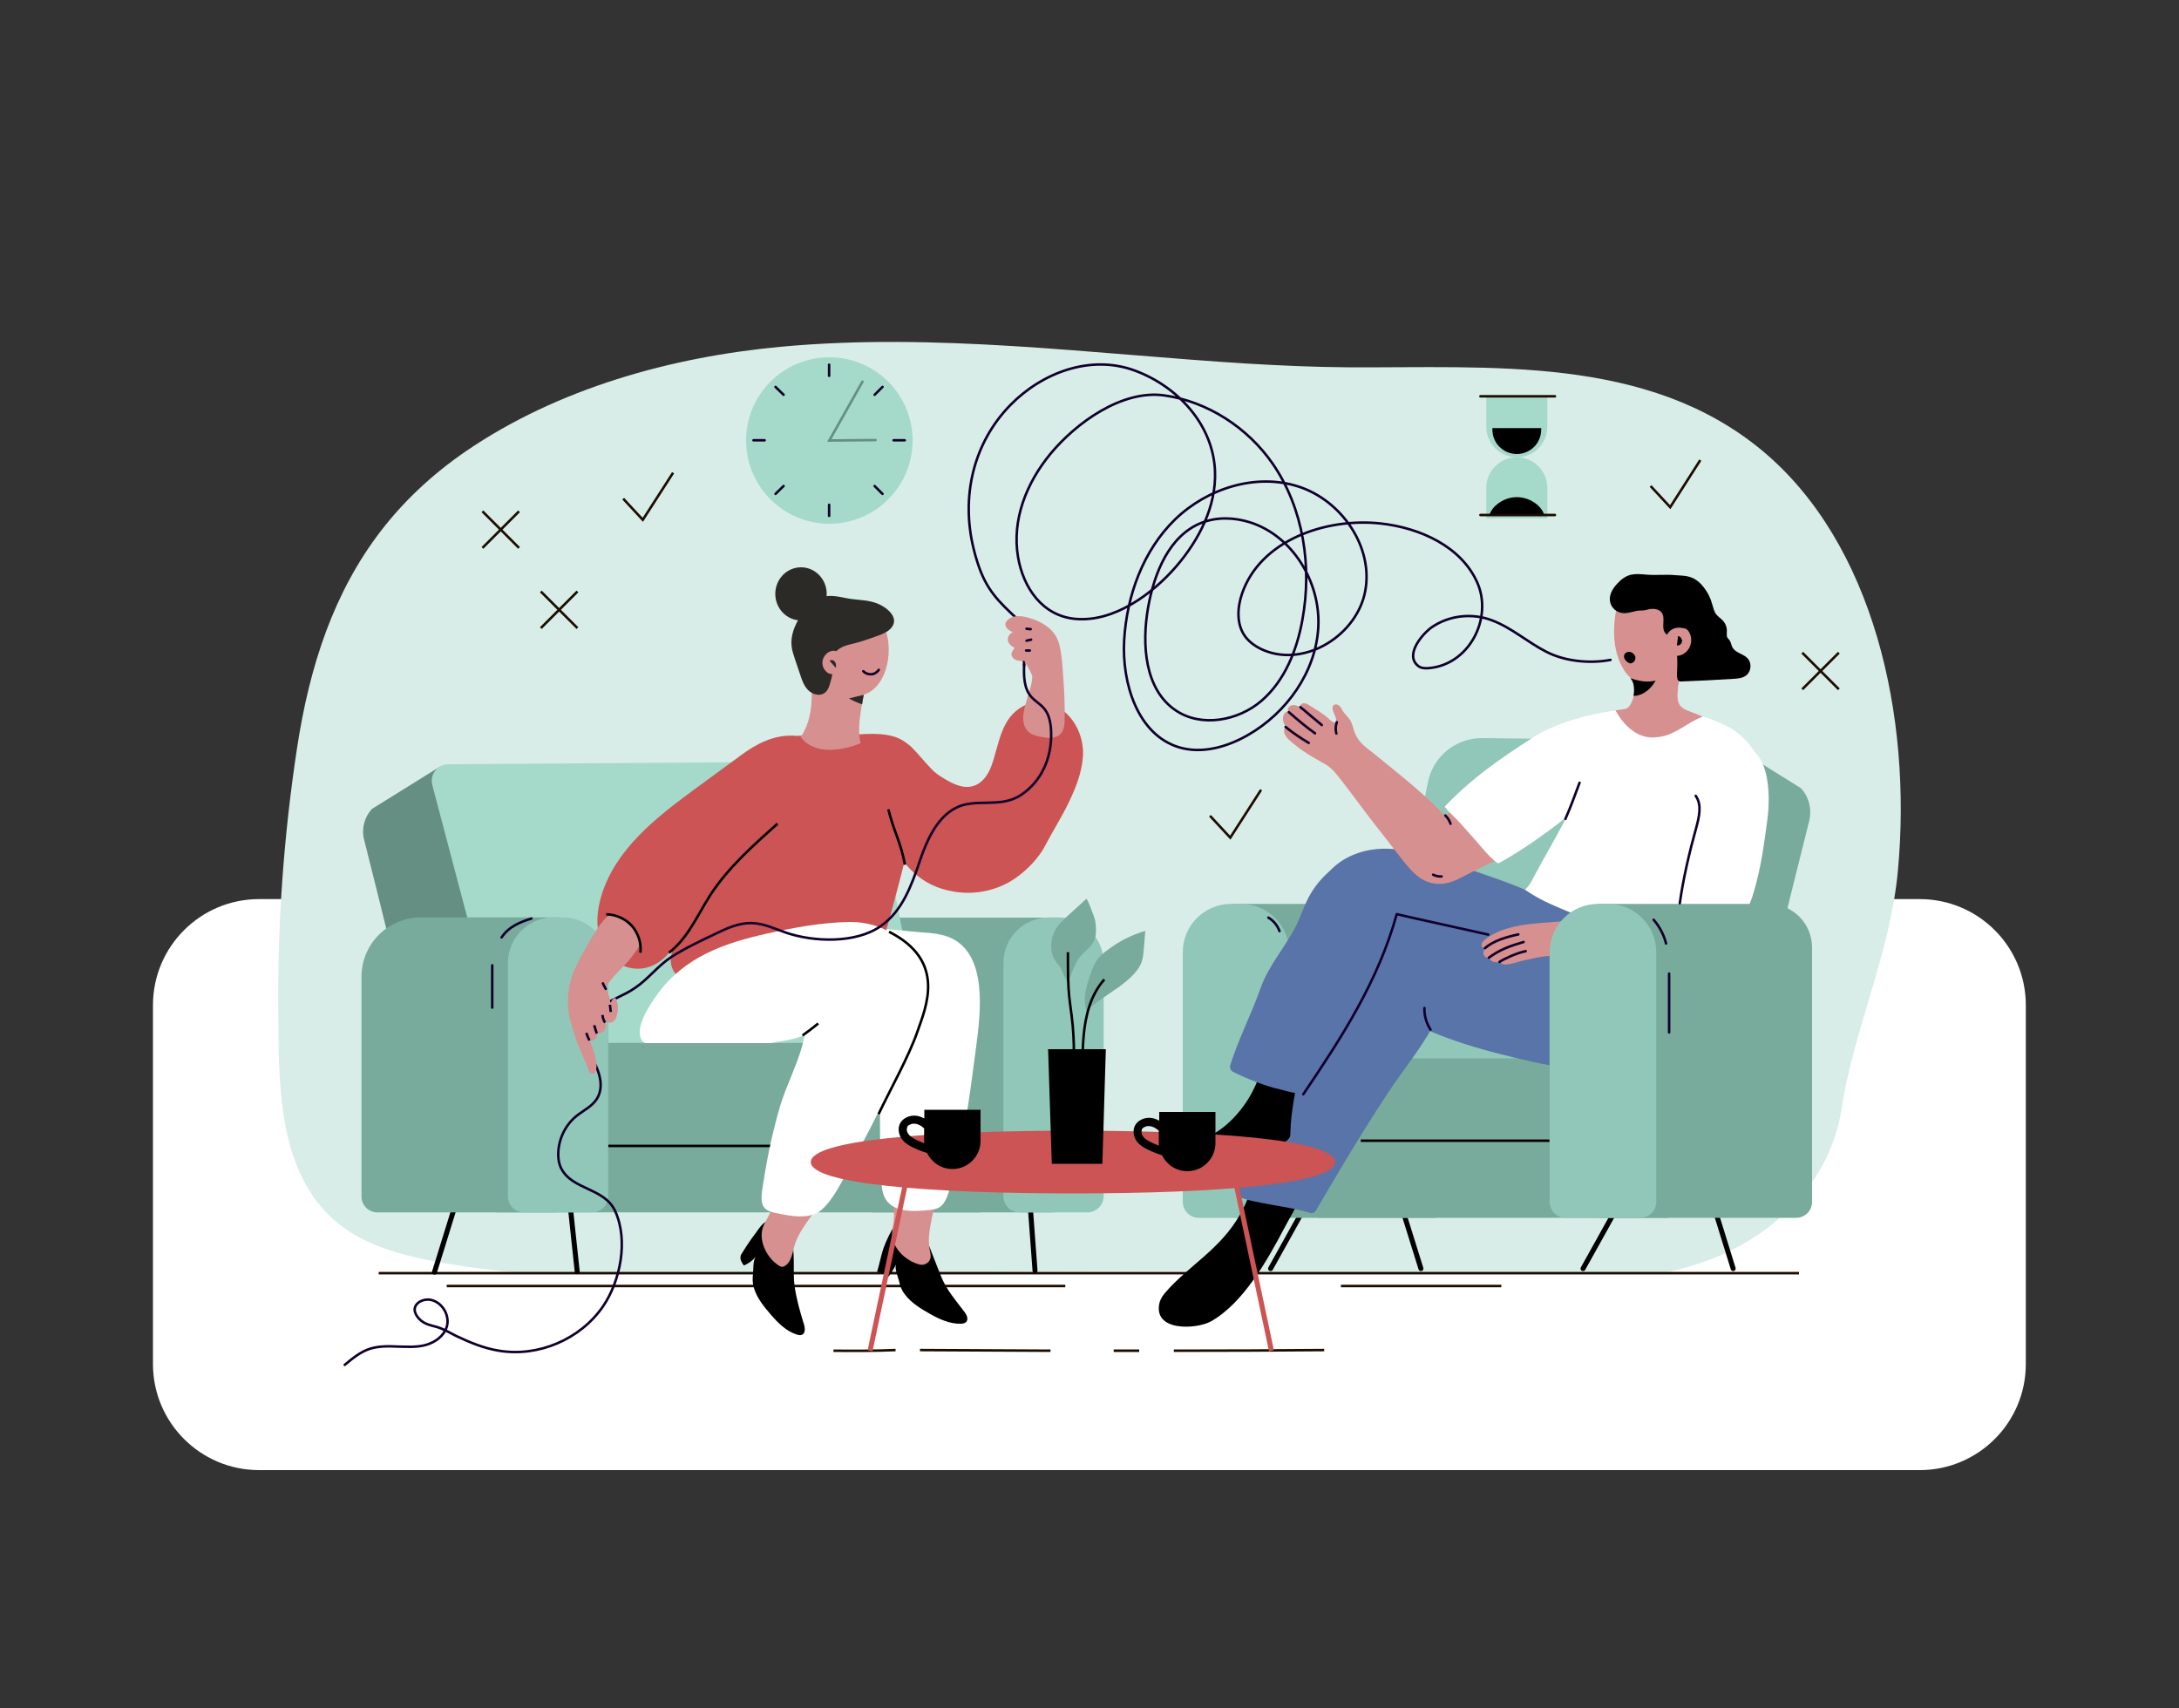 <?xml version="1.0" encoding="utf-8"?>
<!-- Generator: Adobe Illustrator 27.1.0, SVG Export Plug-In . SVG Version: 6.00 Build 0)  -->
<svg version="1.1" id="Capa_1" xmlns="http://www.w3.org/2000/svg" xmlns:xlink="http://www.w3.org/1999/xlink" x="0px" y="0px"
	 viewBox="0 0 1000 784" style="enable-background:new 0 0 1000 784;" xml:space="preserve">
<rect x="0" y="0" width="1000" height="784" fill="#333333" stroke="none"/>
<style type="text/css">
	.st0{fill:#FFFFFF;}
	.st1{fill:none;stroke:#1C0C00;stroke-width:1.146;stroke-miterlimit:10;}
	.st2{fill:#D8EDE7;}
	.st3{fill:none;stroke:#1C0C00;stroke-width:1.146;stroke-linecap:round;stroke-miterlimit:10;}
	.st4{fill:none;stroke:#000000;stroke-width:2.292;stroke-linecap:round;stroke-miterlimit:10;}
	.st5{fill:#78AB9C;}
	.st6{fill:#648F82;}
	.st7{fill:#A5D9CA;}
	.st8{fill:none;stroke:#000000;stroke-width:1.146;stroke-miterlimit:10;}
	.st9{fill:#91C7B8;}
	.st10{fill:#D79090;}
	.st11{fill:#CC5454;}
	.st12{fill:#2C2A27;}
	.st13{clip-path:url(#SVGID_00000129188509213495137030000011274082178282283190_);fill:#2C2A27;}
	.st14{fill:#5874A8;}
	.st15{clip-path:url(#SVGID_00000178203551063765220480000006776071794863107484_);}
	.st16{fill:none;stroke:#12002C;stroke-width:1.146;stroke-linecap:round;stroke-linejoin:round;stroke-miterlimit:10;}
	.st17{fill:none;stroke:#12002C;stroke-width:1.146;stroke-linecap:round;stroke-miterlimit:10;}
	.st18{fill:none;stroke:#CC5454;stroke-width:2.292;stroke-miterlimit:10;}
	.st19{fill:none;stroke:#12002C;stroke-width:1.146;stroke-miterlimit:10;}
	.st20{fill:none;stroke:#648F82;stroke-width:1.146;stroke-linecap:round;stroke-miterlimit:10;}
</style>
<g id="BACKGROUND">
	<path class="st0" d="M118.9,412.7h762.1c26.9,0,48.7,21.8,48.7,48.7v164.7c0,26.9-21.8,48.7-48.7,48.7H118.9
		c-26.9,0-48.7-21.8-48.7-48.7V461.4C70.2,434.5,92,412.7,118.9,412.7z"/>
</g>
<g id="OBJECTS">
	<g>
		<line class="st1" x1="205" y1="590.3" x2="488.9" y2="590.3"/>
		<line class="st1" x1="615.4" y1="590.3" x2="689" y2="590.3"/>
		<path class="st1" d="M538.7,620c23,0,46-0.1,69-0.3"/>
		<path class="st1" d="M511.1,620c1.6,0,10.1,0,11.7,0"/>
		<path class="st1" d="M422.2,619.7c20,0.1,39.9,0.2,59.9,0.3"/>
		<path class="st1" d="M382.5,620c9.5,0.1,19,0.1,28.5-0.3"/>
		<path class="st2" d="M152.2,559c13,12.1,31,17,48.4,20.2c14,2.6,28,4.3,42.2,5.4h170.6c67.5-1.2,135-1.8,202.4,0H762
			c6-1.2,12-2.7,17.9-4.7c32.4-10.7,59.9-36.2,65.2-70.7c5.6-36.7,22.3-71.2,25.9-109.5c6.6-71.3-11.3-150.4-62.2-192.8
			c-52.9-44-124.7-37.9-190.3-38.3c-15.3-0.1-30.7-0.8-46-1.7c-71.3-4.4-143-14.4-214.5-7.7c-50.1,4.7-102.1,19.1-144.3,48
			c-15.7,10.8-28.5,23-38.9,36.5c-21.5,28-32.7,61.6-38.5,99.8c-6.1,40.1-9,80.6-8.6,121.1C128,496.2,127.1,535.6,152.2,559z"/>
		<line class="st1" x1="173.8" y1="584.4" x2="825.6" y2="584.4"/>
		<g>
			<line class="st1" x1="248.2" y1="271.5" x2="265" y2="288.3"/>
			<line class="st1" x1="265" y1="271.5" x2="248.2" y2="288.3"/>
		</g>
		<g>
			<line class="st1" x1="827.1" y1="299.6" x2="843.9" y2="316.4"/>
			<line class="st1" x1="843.9" y1="299.6" x2="827.1" y2="316.4"/>
		</g>
		<g>
			<line class="st1" x1="221.4" y1="234.7" x2="238.2" y2="251.5"/>
			<line class="st1" x1="238.2" y1="234.7" x2="221.4" y2="251.5"/>
		</g>
		<polyline class="st1" points="286,228.9 295,238.6 308.9,217 		"/>
		<polyline class="st3" points="555.6,374.8 564.6,384.5 578.5,362.9 		"/>
		<polyline class="st1" points="757.5,223.1 766.5,232.8 780.3,211.2 		"/>
		<g>
			<g>
				<g>
					<polyline class="st4" points="199.4,583.9 212.5,541.6 260.4,541.5 264.9,583.7 					"/>
					<polyline class="st4" points="407.8,583.1 423.2,536.2 471.7,538.8 475,583.3 					"/>
					<path class="st5" d="M482.1,556.5h-81.5c-4.1,0-7.3-3.3-7.3-7.3V428.5c0-4.1,3.3-7.3,7.3-7.3h81.5c13.4,0,24.3,10.9,24.3,24.3
						v86.7C506.4,545.6,495.5,556.5,482.1,556.5z"/>
					<path class="st6" d="M191.8,487.6c-0.1-3.9-18.5-77.5-24.7-102.2c-1.3-5,0.1-10.3,3.6-14.1l30.9-19.2c3.4-2.1,3.3,2.9,4.2,6.8
						L233.1,472L191.8,487.6z"/>
					<path class="st7" d="M426.3,488.8h-194l-33.9-128.4c-1.3-4.9,2.4-9.6,7.4-9.6l173.5-1.2c11.3,0,21,8,23.2,19.1L426.3,488.8z"/>
					<rect x="227.9" y="478.7" class="st5" width="223.7" height="52.4"/>
					<rect x="227.9" y="526" class="st5" width="221.9" height="30.5"/>
				</g>
				<line class="st8" x1="461" y1="526" x2="278.8" y2="526"/>
				<path class="st9" d="M499.1,556.5h-31.3c-4,0-7.3-3.3-7.3-7.3V442c0-11.5,9.3-20.9,20.9-20.9h4.2c11.5,0,20.9,9.3,20.9,20.9
					v107.2C506.4,553.2,503.1,556.5,499.1,556.5z"/>
				<g>
					<path d="M405.4,573.1c0,0.1-0.1,0.2-0.1,0.3c-1.1,3.4-1.7,7-2.8,10.4c1.8,0.2,3.5,1.1,4.7,2.5c0.5,0.5,3.8-5.3,4-5.9
						c-0.7,2.1,0.9,5.6,1.4,7.7c0.5,2.3,1.2,4.2,2.7,6.1c2.9,3.9,7.3,6.5,11.5,8.9c4.4,2.5,9.3,4.7,14.3,4.5c0.8,0,1.6-0.2,2.2-0.7
						c1.4-1.3,0.3-3.5-0.9-5c-3.7-4.9-7.8-9.6-10.2-15.3c-5.3-12.8-6.7-18.7-10.4-22.9c-3.6-4-5.1,0.2-9.9-2.3
						c-0.2-0.1-0.4-0.2-0.6-0.1c-0.2,0.1-0.3,0.2-0.4,0.4C408.8,565.4,406.8,569.1,405.4,573.1z"/>
					<path class="st10" d="M427.3,561c-0.8,4-1.4,8.1-0.7,12.1c0.2,1.5,0.7,2.9,0.4,4.4c-0.4,2.1-2.7,3.4-4.7,3
						c-5.7-1.3-11.6-6.3-12.7-12.3c-0.6-3.1,0.7-6.8,0.7-10.1c0-4.4-0.4-8.8-0.3-13.2c0.1-3.2,0.4-6.5,2.1-9.2
						c2.8-4.5,10.5-4.9,14.8-2.5c3.5,2,3.8,7.1,3.7,10.6c-0.2,5.3-1.9,10.2-3,15.4C427.5,559.9,427.4,560.5,427.3,561z"/>
					<path class="st0" d="M404.6,543.4c-0.1-0.8-0.1-1.6-0.1-2.4c-1.3-26.9-0.7-54,1.7-80.8c0.7-8-16.4-31.2-6.9-34
						c1.9-0.6,21.7,1.7,23.8,1.8c4.1,0.2,8.2,0.6,12,2c18.8,7.2,14.8,35.7,12.8,51.1c-2.9,21.9-5.7,45.3-12.6,66.4
						c-0.9,2.6-2,5.4-4.4,6.8c-1.3,0.7-2.8,0.9-4.2,1.1c-6.9,0.7-17.5,1.6-20.9-6.2C405,547.4,404.7,545.4,404.6,543.4z"/>
					<path class="st11" d="M349.8,341c-10.9,5.1-13.7,14.6-16.9,25.6c-2.8,9.8-3.6,20.1-6.4,29.9c-3.4,11.9-9.7,22.7-15.3,33.7
						c-2.3,4.4-4.5,9.5-2.7,14.2c1.3,3.3,4.5,5.7,7.9,6.8c3.4,1.1,7.1,1.2,10.6,1.2c18.6,0.3,37.2,0.7,55.8,1
						c6.1,0.1,13.1-0.2,16.9-5c1.6-2.1,2.4-4.7,3.1-7.2c4.6-16.4,9.1-32.7,13.2-49.2c1.1-4.5,2.2-9,3-13.6c0.6-3.3-0.3-5.9-0.1-9
						c0.2-2.3,3.9-3.9,5.6-4.9c2.4-1.4,6-2.9,7.4-5.4c0.2-0.4,0.4-0.8,0.4-1.2c0.1-0.9-1.3-1.6-1.9-2.1
						c-8.1-7.2-11.9-15.6-20.8-17.9c-7.8-2-16.1-0.6-24-0.2c-11.4,0.5-24.2-1.5-34.9,3C350.5,340.7,350.1,340.8,349.8,341z"/>
					<path class="st10" d="M372.3,323.7c0.2-2.3,0.3-4.7,0.2-7c-0.2-7.5-1.4-15-0.9-22.5c0.6-9,6.2-15.1,15.3-16.1
						c7.2-0.8,15,2.3,18.5,8.9c5.1,9.6,2.4,28.2-9,31.9c-1.2,6.4-3.2,15.8-1.4,22.2c-4.3,1.9-9.7,3.1-14.4,3.1
						c-5,0-10.2-1.8-13.1-5.9C370.4,334,371.8,329,372.3,323.7z"/>
					<path class="st11" d="M423,349.3c3.6,3.7,7.8,6.8,12.4,9.3c3.3,1.8,7.2,3.3,10.9,2.3c4.3-1.1,7.2-5.2,8.7-9.4
						c3.6-9.8,4.1-21.8,14.6-27.4c4-2.2,9-2.3,13.3-0.7c9.4,3.5,14.7,14.1,14.1,23.7c-0.5,7.6-3.4,14.8-6.7,21.6
						c-3.2,6.6-7.1,12.7-10.5,19.2c-3,5.9-8.4,11.4-13.8,15.2c-8.1,5.6-18.3,7.8-28,6.2c-15.9-2.5-23.7-12.5-30.9-25.6
						c-1.3-2.4-2.7-4.8-3.1-7.5c-1.2-6.6,3.1-12.4,4.9-18.4c0.8-2.5,1.5-5.1,2-7.7c0.4-2.3,0.6-5,1.9-6.9c2.1-2.9,4.8-1.6,6.4,1
						C420.3,346,421.5,347.7,423,349.3z"/>
					<path d="M344.8,568.7c-1.5,2.1-2.9,4.3-4.2,6.4c-0.3,0.5-0.6,0.9-0.7,1.4c-0.4,1.6,0.5,3.1,1.5,4.4c2.1-0.9,4-2.3,5.5-4.1
						c-1.4,1.7-1.1,5.6-1.3,7.7c-0.3,2.4-0.3,4.4,0.4,6.7c1.4,4.7,4.6,8.6,7.8,12.3c3.3,3.8,7.1,7.6,11.9,9.1
						c0.8,0.2,1.6,0.4,2.3,0.1c1.7-0.7,1.5-3.2,0.9-5c-1.8-5.8-3.5-11.8-4.3-17.8c-0.8-5.5,0.5-16.1-1.6-21.3
						c-1.6-3.9-4-2.9-6.6-6.2c-0.9-1.2-2.2-2.4-3.7-2.1c-2.6,0.6-4.5,3.8-5.9,5.7C346.1,566.9,345.5,567.8,344.8,568.7z"/>
					<path class="st10" d="M368.3,564c-1.6,2.5-3,5.2-3.8,8.1c-0.9,3.2-1.3,6.9-4,8.8c-0.4,0.3-1,0.6-1.5,0.6
						c-0.6,0-1.1-0.3-1.6-0.6c-4.9-3.1-8.7-9.9-7.7-15.9c0.5-3.1,3-6.2,4.1-9.2c1.5-4.2,2.6-8.4,4.2-12.5c1.1-3,2.6-5.9,5.1-7.9
						c4.2-3.3,11.5-1,14.8,2.8c3.2,3.8,0.1,11.5-2.1,15.2C373.4,556.8,370.6,560.3,368.3,564z"/>
					<path class="st0" d="M422.9,450.1c-1.6-17.2-17-27.1-33-26.9c-12.6,0.2-25.1,2.5-37.4,5.2c-20.2,4.5-38.4,10.8-50.9,28.1
						c-3.1,4.3-11.1,15.9-6.8,21.3c0.3,0.4,0.7,0.7,1.2,1h57.6c6.1-1.1,12.2-1.8,15.7-3.9c-1.8,11.1-8.5,22.8-11.6,33.9
						c-3.6,12.5-6.2,25.3-8,38.2c-0.3,2.6-0.5,5.5,1.2,7.5c1.3,1.4,3.3,1.9,5.2,2.3c6.6,1.4,15.8,3.3,21.2-1.7
						c6.5-5.9,11.1-17.2,15.4-24.8c9.5-16.9,17.7-34.4,24.5-52.6C420.7,468.9,423.8,459.5,422.9,450.1z"/>
					<path class="st11" d="M340,346.7c-7.1,5.2-14.3,10.5-21.4,15.7c-17.3,12.7-36.1,27.3-42.6,48.7c-1.7,5.7-2.5,11.9-1.2,17.7
						c1.3,5.8,4.9,11.3,10.2,14c4.5,2.3,9.9,2.5,14.5,0.4c7-3.1,11-10.3,15.5-16.5c7.6-10.5,18.2-16.4,27-25.4
						c5.1-5.2,10.1-10.5,14.2-16.6c1.9-2.8,3.6-5.5,5.8-8.2c2.4-3,4.7-6,6.7-9.2c1.1-1.7,2.1-3.4,2.6-5.3c0.5-2.1,0.2-4.3-0.1-6.4
						c-0.8-5.7-1.9-11.6-5-16.5c-0.3-0.5-0.6-0.9-1.1-1.2c-0.4-0.2-0.8-0.2-1.2-0.2C355,337.3,347,341.5,340,346.7z"/>
					<path class="st8" d="M407.7,371.5c2.6,10.6,5.6,14.7,7.6,25.4"/>
					<path class="st12" d="M395,294.5c-1.7,0.5-3.5,1-5.3,1.4c-4.3,1-7.9,3.5-8.1,8.3c-0.1,2.7,0.8,4.5,0,7.1
						c-0.7,2.3-1.1,5.3-3.2,6.8c-2.2,1.6-5.5,0.7-7.5-1.3c-1.9-1.9-2.9-4.6-3.7-7.2c-0.8-2.4-1.6-4.7-2.4-7.1
						c-0.6-1.9-1.3-3.8-1.5-5.8c-0.6-4.9,1.4-9.7,4-13.8c2.2-3.6,5.1-7,9.1-8.5c4.9-1.9,9.2-0.2,14,0.5c4.2,0.6,8.1,0.5,12.2,2.1
						c3.9,1.5,10.3,6.2,6.6,11c-1.3,1.7-3.3,2.6-5.2,3.4C401,292.5,398,293.6,395,294.5z"/>
					<g>
						<g>
							<defs>
								<path id="SVGID_1_" d="M375,324c0.3-8.1-4.4-15.3-4.8-23.4c-0.2-5,0.5-10.3,3.2-14.5c7-11.1,25.8-10.7,32,0.9
									c5.1,9.6,2.4,28.2-9,31.9c-1.8,9.2-2,16.9-1.1,24.4c0,0.4-0.1,0.8-0.3,1.1c-0.3,0.3-0.6,0.3-1,0.4
									c-5.7,0.7-11.6,1.4-17.4,0.5c-3.2-0.5-4.7-0.4-4.2-3.6C373.2,335.9,374.9,330,375,324z"/>
							</defs>
							<clipPath id="SVGID_00000053544025884906908900000002508387404410213307_">
								<use xlink:href="#SVGID_1_"  style="overflow:visible;"/>
							</clipPath>
							<path style="clip-path:url(#SVGID_00000053544025884906908900000002508387404410213307_);fill:#2C2A27;" d="M407.3,314.2
								c-2.6,2.6-6.4,3.6-10,4.5c-2.6,0.6-5.1,1.3-7.7,1.9c3,1.7,6.2,3,9.5,3.5c3.4,0.5,7,0,9.8-1.9"/>
						</g>
					</g>
					<path class="st10" d="M386.3,301.3c-0.3-0.5-0.8-0.9-1.2-1.3c-0.6-0.9-1.6-1.4-2.8-1.3c-1.3,0.1-2.6,0.8-3.4,1.8
						c-1.7,1.9-2,4.6-0.6,6.7c0.7,1.1,1.8,2.1,3.2,2.2c1.4,0.2,2.7-0.4,3.7-1.3C386.9,306.5,387.7,303.5,386.3,301.3z"/>
					<path class="st12" d="M380.7,303.3c0.5-0.4,1.3-0.4,1.8-0.1c0.6,0.3,0.9,0.9,1.1,1.5c0.1,0.6,0.1,1.3,0,1.9"/>
					<path class="st8" d="M408,427.7c26.5,13.4,16.9,34.6,13,45.9c-3.9,11.3-12.7,27-17.8,37.8"/>
					<path class="st8" d="M368.3,475.3c2.5-1.8,4.9-3.6,7.2-5.5"/>
				</g>
				<path class="st5" d="M254.7,556.5h-81.5c-4.1,0-7.3-3.3-7.3-7.3V448.3c0-15,12.2-27.2,27.2-27.2h61.7
					c13.4,0,24.3,10.9,24.3,24.3v86.7C279.1,545.6,268.2,556.5,254.7,556.5z"/>
				<path class="st9" d="M271.7,556.5h-31.3c-4,0-7.3-3.3-7.3-7.3V442c0-11.5,9.3-20.9,20.9-20.9h4.2c11.5,0,20.9,9.3,20.9,20.9
					v107.2C279.1,553.2,275.8,556.5,271.7,556.5z"/>
			</g>
			<g>
				<g>
					<polyline class="st4" points="795.4,582.3 781.5,537.4 751.5,537.4 726.5,582.3 					"/>
					<polyline class="st4" points="652.1,582.3 638.1,537.4 608.1,537.4 583.1,582.3 					"/>
					<path class="st5" d="M569,559h88.8c4.1,0,7.3-3.3,7.3-7.3V422.2c0-4.1-3.3-7.3-7.3-7.3H569c-13.4,0-24.3,10.9-24.3,24.3v95.4
						C544.6,548.1,555.5,559,569,559z"/>
					<path class="st5" d="M804,485.6c0.1-4.1,19.7-82.5,26.3-108.8c1.3-5.3-0.1-11-3.8-15l-32.9-20.5c-3.7-2.2-3.5,3-4.5,7.2
						l-29,120.5L804,485.6z"/>
					<path class="st9" d="M629.9,486.9h131l36.1-136.6c1.4-5.2-2.5-10.2-7.9-10.3L680,338.8c-12,0-22.4,8.5-24.7,20.3L629.9,486.9z"
						/>
					<rect x="586.8" y="485.8" class="st5" width="178.9" height="46.2"/>
					<rect x="604.9" y="526.6" class="st5" width="160.8" height="32.4"/>
					<line class="st8" x1="743.9" y1="523.6" x2="624.5" y2="523.6"/>
				</g>
				<g>
					<g>
						<path class="st14" d="M653.7,443.4c7.3,5.7,11.3,13.5,16.9,21.1c4.2,5.1,12.8,9.2,20.6,9.8c9.7,0.7,21.5-0.1,30.7-5.4
							c11.5-6.5,17.6-19.3,21.8-31.4c1-2.9,1.6-5.4,0.9-8.2c-1.2-4.8-4.7-8.8-8.7-11.6c-1.9-1.4-3.8-2.1-4.7-4.3
							c-0.8-2-0.4-4.3-1.2-6.4c-0.8-2.1-2.8-3.5-4.8-4.3c-3.7-1.4-8-0.9-11.5,0.9c-1.9,0.9-3.5,2.1-5.1,3.5
							c-0.8,0.7-2.5,3.2-3.4,3.4c-0.3,0.1-0.7-0.1-1-0.2c-10.9-5-22.3-8.7-33.6-12.5c-12.8-4.4-27.9-10-41.6-7.7
							c-10.6,1.8-21.1,8.3-23.7,19.3c-0.1,0.2-0.1,0.4-0.1,0.7c-0.7,3.3-0.5,6.6-0.2,10c0.2,1.8,0.5,3.7,1.9,4.9
							c1,0.9,2.4,1.2,3.7,1.4c1.8,0.3,3.6,0.4,5.4,0.2c3.7-0.4,7.4-1.8,11.1-1c4.5,1,8.1,4.9,11.9,7.4
							C643.9,436.3,648.9,439.7,653.7,443.4z"/>
					</g>
				</g>
				<path class="st9" d="M550.1,559h34.3c4,0,7.3-3.3,7.3-7.3V437.1c0-12.3-9.9-22.2-22.2-22.2H565c-12.3,0-22.2,9.9-22.2,22.2
					v114.6C542.8,555.7,546.1,559,550.1,559z"/>
				<g>
					<path class="st10" d="M669.6,403c-3.7,1.4-3.7,0.3-8-0.3c-6.8-0.9-13.2-4.9-17.1-10.5c-2.4-3.5-4.6-8-2.3-12
						c1.2-2.1,3.3-3.6,5.6-4.1c3.4-0.6,6.8,0.9,10,2.1c0.3,0.1,0.6,0.2,0.9,0.2c0.4,0,0.7-0.3,0.9-0.5c6.8-6,13.5-12.1,20.5-18
						c9.8-8.2,21-14.9,32.9-19.7c2.9-1.2,6.3-2.2,9.2-1.1c4.4,1.6,5.9,7.1,5.8,11.8c-0.1,14.1-6.8,18-17.9,25.7
						c-5.9,4.1-14.4,14.4-20.9,17.2C683.7,395.9,674.8,401,669.6,403z"/>
				</g>
				<g>
					<path class="st14" d="M767.9,458.8c-1.5,5.2-3,10.4-5.8,15c-5.7,9.3-16.2,14.7-26.8,16.2c-10.6,1.5-21.4-0.3-31.9-2.6
						c-23.6-5.3-47.8-11.8-68.3-25.3c-6.8-4.5-21.5-13.4-22.6-22.4c-1.4-11.4,12.6-18.5,21.8-18.9c20.4-0.9,45.1,5.6,64.6,11.2
						c6.4,1.8,13.2-1.6,15.7-8c1.3-3.3,2.6-6.5,4.1-9.7c1.2-2.5,2.5-5.2,5-6.4c2.7-1.4,5.9-0.7,8.8,0.1c7.9,2,15.8,4.2,23.1,7.9
						c6,3.1,15.2,9,17.1,16.1C774.8,439.8,770,451.4,767.9,458.8z"/>
				</g>
				<g>
					<path class="st0" d="M771.7,437c-2.4-1.6-4.8-3.2-7.3-4.7c3.3,2.9,5.9,6.6,8.2,10.3c0.6-1.2,1.2-2.4,1.8-3.6
						C773.5,438.3,772.6,437.6,771.7,437z"/>
					<path class="st0" d="M789.7,368.9c-2.2-8.3-5.7-16.5-9.9-24.6c-3.2-6.2-7.7-14-14.4-17c-7.3-3.3-14.1-1.8-21.8-1.1
						c-1.1,0.1-2.3,0.2-3.2,0.9c-1,0.7-1.5,1.8-2,2.9c-5.4,11.8-9.6,24.1-15,35.9c-5.5,12.1-12.5,23.6-18.8,35.3
						c-1.5,2.8-2.4,5-4.7,7.2c6.6,4.6,11.7,6.6,18.7,9.6c9,3.8,18.6,6.7,27.8,10c3.1,1.1,6.2,2.2,9.4,2.6
						c11.5,1.3,22.1-7.2,28.2-17.1C793.2,398.9,793.6,383.7,789.7,368.9z"/>
					<g>
						<path class="st0" d="M760.7,418.4c0,0-0.1-0.1-0.1-0.1c-5.6-5.4-7.4-15.1-6.2-22.5c1-5.7,2.4-10.4,5.1-15.7
							c6.2-12,13-24.1,23.7-32.2c3.4-2.6,7.3-4.8,11.5-5.4c17.9-2.7,17.9,22.5,16.4,33.6c-1.5,11.3-3,22.6-6.3,33.5
							c-0.9,3.1-2,6.3-4,8.9c-3.1,4.2-7.3,5.3-12.3,5.6c-4.1,0.2-8.3,0.2-12.4-0.2C770.5,423.4,764.7,422.2,760.7,418.4z"/>
					</g>
				</g>
				<g>
					<path d="M552.5,576.8c-6.1,5.4-12.5,10.4-17.7,16.5c-1.1,1.3-2.1,2.7-2.6,4.4c-3.5,13.6,16.8,12.6,23.6,8.8
						c14.7-8.3,25.8-28,33.4-42.4c4.4-8.4,12.5-20.6,11.9-30.3c-0.1-1.3-0.3-2.6-0.9-3.7c-1.3-2.3-4-3.5-6.7-3.7
						c-5.3-0.2-10.2,3.1-13.4,7.4c-3.2,4.3-4.9,9.4-6.7,14.4C569,560.2,562,568.5,552.5,576.8z"/>
				</g>
				<path class="st10" d="M735.4,443.9c3.2,0.6,6.4,1.1,9.6,1.7c6.6,1.1,13.7,2.5,20.3,0.7c6.7-1.9,11.3-7.8,10.6-14.9
					c-0.9-8.9-11-9.5-17.9-10.1c-9.1-0.7-18.3-0.4-27.4,0.3c-4.7,0.4-9.3,0.8-14,1.3c-6.3,0.6-12.7,0.8-19,1.9c-3,0.6-6,1.3-8.9,2.4
					c-2.6,1.1-5.5,2.5-7.6,4.4c-0.4,0.4-0.8,0.8-1,1.3c-0.2,0.5-0.3,1.1-0.1,1.6c0.3,0.7,0.9,0.7,1.5,0.8c-0.5,0.8-0.9,1.9-0.6,2.9
					c0.3,1,1.5,1.7,2.4,1.1c0.1,1,1,1.9,2.1,2.2c1,0.3,2.1,0.2,3.1,0c0.3,1,1.7,1.3,2.8,1.2c3-0.2,5.7-1.4,8.6-2
					c3.1-0.7,6.3-1.4,9.5-1.8c5.1-0.5,8.9,1,13.8,2.1c3.3,0.7,6.2,1.9,9.5,2.5C733.6,443.6,734.5,443.7,735.4,443.9z"/>
				<path class="st5" d="M735.5,559h88.8c4.1,0,7.3-3.3,7.3-7.3V434.9c0-11-8.9-20-20-20h-76.2c-13.4,0-24.3,10.9-24.3,24.3v95.4
					C711.2,548.1,722.1,559,735.5,559z"/>
				<path class="st9" d="M718.5,559h34.3c4,0,7.3-3.3,7.3-7.3V437.1c0-12.3-9.9-22.2-22.2-22.2h-4.5c-12.3,0-22.2,9.9-22.2,22.2
					v114.6C711.2,555.7,714.4,559,718.5,559z"/>
				<g>
					<path class="st14" d="M641.3,422.2c-7.3-1.3-14.9-0.1-20.6,4.6c-6.5,5.3-10.6,13.1-14.4,20.7c-15.5,31.4-31.7,67-38.3,101.7
						c7.2,3.2,24.3,4.6,33,7.5c1.2,0.4,2.4-0.1,3-1.2c4.9-8.3,24.7-42.6,38.6-62c8.9-12.4,21.6-28.8,22.2-44.9
						C665.5,435,653.9,424.5,641.3,422.2z"/>
				</g>
				<g>
					<path class="st0" d="M743.3,327.1c2-1.5,4.7-1.9,7.2-2.1c14.3-1.1,28.8,1.9,41.6,8.1c12.2,5.9,19.1,19.8,19.4,33
						c0.2,5.7-1.2,12.1-6.1,15c-2.7,1.6-6.1,1.7-9.2,1c-3.1-0.7-5.9-2.1-8.7-3.6c-14.4-7.5-28.4-15.6-42-24.4c-2.2-1.5-4.5-3-6-5.2
						c-2.5-3.8-1.3-10-0.3-14.2c0.6-2.6,1.5-5.4,3.6-7.2C743,327.3,743.1,327.2,743.3,327.1z"/>
				</g>
				<path class="st10" d="M770.4,313.8c0.3-3.9,0.5-8,1.6-11.7c0.9-3.3,2-6.3,2.5-9.8c0.8-5.6,0-14.9-5.4-18.1c-1.7-1-3.6-1.5-5.5-2
					c-2-0.5-4-1.1-6-1.6c-1.8-0.5-3.7-1-5.6-1c-1.9,0-3.9,0.7-5.1,2.2c-0.8,1-3.7,1.5-4,2.8c-2.8,10.6-3.8,23.7,2.8,33.6
					c1.6,2.4,3.5,3,4.1,6.1c0.5,2.8,0.1,5.7-1.1,8.2c-0.6,1.3-1.2,2.3-2.5,2.8c-0.5,0.2-4.2,0.7-4.9,0.8c3.5,6.2,9.1,12,16.2,12.4
					c1.5,0.1,3-0.1,4.5-0.3c7.5-1.3,12.5-6.7,19.5-9.3c-1.9-0.7-3.8-1.5-5.7-2.2c-1.3-0.5-2.6-1-3.8-1.9c-3.1-2.4-2-7.1-1.8-10.4
					C770.3,314.2,770.4,314,770.4,313.8z"/>
				<g>
					<path d="M751.6,263.5c1.5,0,3,0.2,4.5,0.3c4.2,0.3,8.5-0.2,12.7,0.2c3.5,0.3,6.5,0.1,9.6,2.2c1.5,1,2.7,2.3,3.8,3.8
						c1.6,2.1,2.8,4.5,3.5,7.1c0.6,1.8,0.9,3.8,2.2,5.2c0.8,0.9,1.9,1.6,2.7,2.5c1.2,1.2,1.9,3,1.9,4.7c0,0.8-0.1,1.7,0,2.5
						c0.2,1.1,1.1,1.4,1.5,2.3c0.6,1.2,0.6,2.5,1.6,3.6c1.7,2,4.8,2.4,6.5,4.4c1.9,2.1,1.6,5.9-0.7,7.7c-1.6,1.3-3.9,1.5-5.9,1.6
						c-7.9,0.5-15.9,0.9-23.8,1.2c-0.3,0-0.5,0-0.8,0c-1.2-0.3-1.3-1.9-1.3-3.1c0.2-4.5,0.5-10.7-1.2-15c-0.9-2.2-3.8-2.8-4.7-5
						c-1.2-2.9,1-7-1.8-9.2c-1.1-0.9-2.7-1.1-4.1-1c-1.2,0.1-2.4,0.6-3.7,0.7c-1,0.1-1.9,0-3,0.2c-2.4,0.5-5,1.5-7.5,0.8
						c-2.6-0.7-4.6-3-4.8-5.7c-0.2-2.9,1.4-5.5,3.4-7.6c1.7-1.9,3.8-3.5,6.3-4.1C749.6,263.6,750.6,263.5,751.6,263.5z"/>
				</g>
				<g>
					<path class="st10" d="M770.8,300.9c-1.3,0.3-2.6,0.2-3.9-0.5c-2.9-1.5-3.2-5.8-2.1-8.6c0.7-1.7,2.2-3,4-3.5
						c1.1-0.3,2.3-0.2,3.5,0c0.6,0.1,1.2,0.2,1.7,0.5c0.6,0.4,1,1,1.3,1.6c1,1.9,1.1,4.2,0.3,6.2
						C774.8,298.7,772.9,300.4,770.8,300.9z"/>
				</g>
				<g>
					<path d="M770.1,291.9c0.9,0.2,1.6,1,1.8,1.9c0.2,0.9-0.3,1.9-1.2,2.3c-0.3,0.1-0.7,0.2-1.1,0.2c0-0.1,0-0.2,0-0.3"/>
				</g>
				<path d="M748.2,304.5c-0.2,0-0.4-0.1-0.7-0.2c-1.4-0.7-2.9-2.6-1.9-4.1c0.5-0.7,1.4-1.1,2.3-1c0.9,0.1,1.7,0.7,2.2,1.4
					c0.2,0.3,0.4,0.7,0.4,1.1C750.7,303.1,749.6,304.5,748.2,304.5z"/>
				<g>
					<path d="M596.8,488.7c0.5-2.2,1-4.5-0.5-5.9c-2.4-2.3-9.7-0.7-12.5,0.1c-1.3,0.4-2.6,1-3.4,2.1c-0.6,0.9-0.8,1.9-1,2.9
						c-2,11.2-9.1,22.6-18.2,29.7c-4.9,3.8-11.1,6.1-14.8,11.1c-1.9,2.7-2.8,6.6-0.6,9c1.5,1.6,3.8,2,6,2.1c6.9,0.4,14-0.7,20.4-3.2
						c7.1-2.8,12.7-7.9,18.3-13c0.5-0.5,1.1-1,1.4-1.6c0.3-0.7,0.3-1.4,0.3-2.2c0.2-9.9,2.5-19,3.9-28.7
						C596.4,490.4,596.6,489.6,596.8,488.7z"/>
				</g>
				<g>
					<path class="st14" d="M578.5,453.6c-4.3,12.2-10.1,23.2-13.9,35.3c-0.4,1.2,0.2,2.5,1.3,3.1c5.6,2.9,15.6,6.8,20.6,7.8
						c2,0.4,10.6,3.3,11.8,1.4c17.1-25.5,33.8-53.2,44.4-82.1c3.2-8.8,7.7-21.3-2.9-27.3c-2.7-1.5-5.8-2-8.8-1.7
						c-11.8,1.2-24,10.2-29.9,20.8c-2.4,4.3-3.9,8.9-5.9,13.3C590.3,434.2,582.1,443.2,578.5,453.6z"/>
				</g>
				<g>
					<g>
						<defs>
							<path id="SVGID_00000101091329888486726300000017870469527253104001_" d="M770.2,313.8c0.1-4,0.7-8,1.7-11.7
								c0.9-3.3,2-6.3,2.5-9.8c0.8-5.6,0-14.9-5.4-18.1c-1.7-1-3.6-1.5-5.5-2c-2-0.5-4-1.1-6-1.6c-1.8-0.5-3.7-1-5.6-1
								c-1.9,0-3.9,0.7-5.1,2.2c-0.8,1-1.2,2.4-1.6,3.7c-2.8,10.6-6.2,22.8,0.4,32.8c1.6,2.4,3.5,3,4.1,6.1c0.5,2.8,0.1,5.7-1.1,8.2
								c-0.6,1.3-1.2,2.3-2.5,2.8c-0.5,0.2-4.6,1-4.9,0.8c3.5,6.2,9.1,12,16.2,12.4c1.5,0.1,3-0.1,4.5-0.3c3.4-0.6,6.9-1.7,9.8-3.6
								c1.5-1,7.2-6.7,9-6.1c-2.1-0.7-4.2-1.4-6-2.6c-1.9-1.2-3.5-2.9-4.1-5c-0.3-0.9-0.4-1.9-0.4-2.8
								C770.2,316.7,770.2,315.3,770.2,313.8z"/>
						</defs>
						<clipPath id="SVGID_00000181051486755243956500000009647018241785627814_">
							<use xlink:href="#SVGID_00000101091329888486726300000017870469527253104001_"  style="overflow:visible;"/>
						</clipPath>
						<path style="clip-path:url(#SVGID_00000181051486755243956500000009647018241785627814_);" d="M745.9,317.7
							c0.9,1.4,2.9,1.8,4.5,1.7c4.1-0.4,7.5-3.5,9.4-7c-4.3,1.1-8.8,0-12.9-1.6c-0.5,2-1.3,4.1-1.3,6.2
							C745.6,317.2,745.7,317.5,745.9,317.7z"/>
					</g>
				</g>
				<path class="st16" d="M683,429c-5.5-1.3-36.5-8-42-9.4c-8.5,30.7-25.1,56.4-42.9,82.7"/>
				<path class="st10" d="M631.3,378.9c3.3,4.2,6.6,8.4,9.8,12.6c5.8,7.3,10.6,14.7,20.5,14.2c6.3-0.3,14.6-6.1,15.8-7.6
					c1.4-1.8-1.1-7.2-2.3-9.1c-2-3.3-4.6-6.3-7.1-9.2c-7.2-8.3-15.4-15.8-23.9-22.8c-4.3-3.6-8.7-7.1-13.1-10.7
					c-3.5-2.8-7.4-5.3-9.1-9.6c-0.9-2.1-1.2-4.6-2.5-6.5c-0.9-1.3-2.1-2.3-3-3.6c-0.6-0.9-0.9-1.9-1.7-2.6c-0.8-0.7-2.1-1-2.8-0.2
					c-0.4,0.4-0.4,1-0.3,1.6c0.1,1.8,1.6,3.5,1.6,5.2c0,2.4-2.8-0.1-3.4-0.7c-2.6-2.4-5.8-4.2-8.8-6.1c-0.8-0.5-1.6-1-2.6-1
					c-0.9,0-1.9,0.8-1.8,1.7c-1.2-0.5-2.5-1.1-3.7-0.8c-1.3,0.3-2.3,1.7-1.7,2.8c-1.3,0.1-2.2,1.4-2.4,2.7s0.3,2.5,0.8,3.7
					c0.1,0.2,0.2,0.5,0.2,0.7c0,0.3-0.2,0.6-0.3,0.8c-1.2,3.4,3.2,6.1,5.3,7.9c3.6,3,7.9,5.4,12,7.7c0.8,0.5,1.7,0.9,2.5,1.5
					c2.3,1.6,4.1,3.9,5.8,6.1C620.8,364.8,625.8,371.9,631.3,378.9z"/>
				<g>
					<g>
						<path class="st0" d="M745.1,340.6c-1.2-4.9,1.3-6.4-3.8-14.5c-13,1.9-27.2,5.7-37.9,12.5c-14.5,9.3-28.5,19-40.4,31.7
							c1.5,2,3.4,3.7,5.2,5.5c2.7,2.8,5.2,5.7,7.8,8.6c2.7,3,5.1,6.1,7.9,8.9c1.1,1.1,2.2,2.1,3.5,3c0.4-0.1,0.8-0.3,1.2-0.5
							c18.8-10.5,45-31,52.5-42.7c1.9-3,3.3-6.2,4.6-9.5C745.4,342.6,745.2,341.6,745.1,340.6z"/>
					</g>
				</g>
				<path class="st17" d="M778.2,365.3c3,4.2,1.5,9.9,0.2,14.8c-3,10.7-6,23.5-7.5,34.5"/>
				<path class="st17" d="M718.4,375.9c2.8-6.4,4-10,6.5-16.6"/>
				<path class="st17" d="M657.7,401.5c1.2,0.6,2.5,0.9,3.9,0.8"/>
				<path class="st17" d="M613.5,331.5c-0.6,1.7-0.7,3.5-0.2,5.2"/>
				<path class="st17" d="M596.8,324.6c0.3,0.3,0.7,0.6,1,0.8c2.9,2.5,5.9,5,8.8,7.4"/>
				<path class="st17" d="M591.5,326.9c3.7,3.2,8,6.9,12,9.7"/>
				<path class="st17" d="M590,333.7c3.3,2.7,6.9,5.1,10.6,7.3"/>
				<path class="st17" d="M663.3,374.3c1.1,1.1,1.9,2.4,2.4,3.8"/>
			</g>
			<g>
				<line class="st18" x1="416.4" y1="539.2" x2="399.3" y2="620"/>
				<line class="st18" x1="566.4" y1="539.2" x2="583.5" y2="620"/>
				<path class="st11" d="M612.7,533.4c0,10-53.9,14.4-120.3,14.4s-120.3-4.4-120.3-14.4S426,519,492.4,519
					C558.9,519,612.7,523.3,612.7,533.4z"/>
				<path d="M520.9,522.5c1.2,2.7,3.9,4.3,6.5,5.5c1.9,0.9,3.9,1.6,5.9,2.3c2.1,4.3,6.5,7.3,11.6,7.3l0,0c7.1,0,12.9-5.8,12.9-12.9
					v-14.3H532v4c-0.8-0.4-1.6-0.8-2.4-1c-2.5-0.7-5.2-0.2-7.2,1.4C520,516.7,519.7,519.9,520.9,522.5z M524,518.6
					c-0.1,0.2,0.1-0.3,0.1-0.3c0-0.1,0.1-0.2,0.1-0.2c0,0,0,0,0,0c0.1-0.1,0.1-0.1,0.2-0.2c0.1-0.1,0.4-0.4,0.3-0.3s0.3-0.2,0.4-0.2
					c0.1,0,0.2-0.1,0.3-0.1c0,0,0.1,0,0.1-0.1c0.2-0.1,0.4-0.1,0.6-0.2c0.1,0,0.4-0.1,0.4-0.1c0.2,0,0.4,0,0.6,0
					c0.8,0,1.4,0.1,2.3,0.5c0.9,0.4,1.7,1,2.4,1.6v5.7c0,0.4,0,0.8,0.1,1.2c-1-0.4-2-0.8-2.9-1.2c-1.9-0.9-4-1.9-4.9-3.9
					C523.9,520.1,523.8,519.2,524,518.6z"/>
				<path d="M413.1,521.5c1.2,2.7,3.9,4.3,6.5,5.5c1.9,0.9,3.9,1.6,5.9,2.3c2.1,4.3,6.5,7.3,11.6,7.3l0,0c7.1,0,12.9-5.8,12.9-12.9
					v-14.3h-25.8v4c-0.8-0.4-1.6-0.8-2.4-1c-2.5-0.7-5.2-0.2-7.2,1.4C412.2,515.7,411.9,518.8,413.1,521.5z M416.3,517.5
					c-0.1,0.2,0.1-0.3,0.1-0.3c0-0.1,0.1-0.2,0.1-0.2c0,0,0,0,0,0c0.1-0.1,0.1-0.1,0.2-0.2c0.1-0.1,0.4-0.4,0.3-0.3
					c-0.1,0.1,0.3-0.2,0.4-0.2c0.1,0,0.2-0.1,0.3-0.1c0,0,0.1,0,0.1-0.1c0.2-0.1,0.4-0.1,0.6-0.2c0.1,0,0.4-0.1,0.4-0.1
					c0.2,0,0.4,0,0.6,0c0.8,0,1.4,0.1,2.3,0.5c0.9,0.4,1.7,1,2.4,1.6v5.7c0,0.4,0,0.8,0.1,1.2c-1-0.4-2-0.8-2.9-1.2
					c-1.9-0.9-4-1.9-4.9-3.9C416.1,519,416.1,518.2,416.3,517.5z"/>
				<g>
					<path class="st5" d="M503.9,440.1c1.2-1.5,2.6-2.8,4.2-3.9c5.2-4,11.2-7.1,17.5-8.9c-0.2,2.8-0.5,5.7-0.7,8.5
						c-0.2,2.4-0.4,4.8-1.5,7c-1.9,3.9-5.9,7.2-9.3,9.8c-1.6,1.2-15.8,10.5-15.5,11.7c-1.6-6.2-0.4-10.5,1.6-16.4
						c0.8-2.3,1.6-4.7,3-6.8C503.3,440.8,503.6,440.5,503.9,440.1z"/>
					<path class="st5" d="M482.5,435.8c-0.3-3.1,0.3-6.3,1.8-8.9c1.5-2.7,3.9-4.9,6.2-7c2.7-2.4,5.4-4.9,8-7.3
						c0.5-0.5,4,9.1,4.1,9.9c0.5,3.3,0.8,7.5-1.1,10.4c-1.6,2.6-4.5,4.3-6.3,6.9c-2.4,3.5-3.6,7.6-5.1,11.5
						c-1.2-2.1-2.1-4.2-3.1-6.4c-0.9-2-2.1-2.7-3-4.4C483.2,439.3,482.7,437.6,482.5,435.8z"/>
					<path class="st8" d="M506.8,449.6c-6.3,7-8.7,16.7-9.5,26s-0.4,18.8-2,28.1"/>
					<path class="st8" d="M490.1,437.1c0,7.4-0.1,14.9,0.8,22.2c0.3,2.3,0.6,4.6,0.9,6.9c1.5,12,1.4,24.3-0.5,36.3"/>
					<polygon points="505.9,534.2 507.5,481.6 481,481.6 482.7,534.2 					"/>
				</g>
			</g>
			<path class="st17" d="M470,305.5c0-1.7-0.2-3.3-0.9-4.8c-0.7-1.5-1.7-2.7-2.7-4"/>
			<path class="st17" d="M739.1,302.9c-9.4,1.8-20.9,0.7-29.4-3.7c-8.7-4.4-15.8-11-25.1-14.5c-9-3.4-19.5-2.3-27.5,3.2
				c-4.3,3-12.8,12.9-6.1,17.9c1.2,0.9,2.9,1,4.5,0.9c18.6-1.4,29.7-22.7,22.5-39.2c-7.3-16.6-26.2-25.2-44.3-27.2
				c-25.6-2.8-55.4,7.9-63.7,32.2c-2.2,6.4-2.6,14.1,1.4,19.6c2.2,3,5.5,5.1,8.9,6.5c19.1,7.7,42.7-7.3,46.3-27.6
				c3.6-20.2-11-41.2-30.5-47.6c-19.6-6.4-42,0.7-56.8,15c-14.7,14.3-22.2,35-23.4,55.5c-1.1,19.8,6.2,43.3,25.1,49.1
				c10.6,3.2,22.1-0.1,31.7-5.6c17.8-10.2,31.2-29,32.3-49.5c1.1-20.5-11.6-41.8-31.2-48.1c-7.2-2.3-15.2-2.6-22.2,0.1
				c-15,5.8-21.9,23.1-24.7,38.9c-3,17-1.6,37.7,12.7,47.3c11.7,7.9,28.6,4.8,39.3-4.4c10.7-9.2,16.3-23.3,18.8-37.2
				c4.5-24.5,0.5-51.1-13.6-71.6c-11.4-16.5-29.8-28.6-49.8-31.4c-19.4-2.7-40.5,12.6-52.3,26.9c-10.9,13.3-17.7,30.1-14.8,47.3
				c2.4,14.1,11.2,27.1,26.5,28.4c17.7,1.5,35.2-11.5,46.1-24.1c10.5-12.2,18.4-27.6,17.8-43.6c-0.8-21.6-17.3-39.1-36.8-46.3
				c-20.3-7.5-42.5,0.9-57.1,15.8c-17.2,17.6-22.7,42.3-16.9,65.9c0.5,2.1,1.1,4.3,1.8,6.4c4,12.6,9.6,17.9,18.9,26.5"/>
			<path class="st10" d="M486.7,298.5c-0.4-2.1-0.8-4.1-1.8-5.9c-2.2-4.3-6.7-7-11.1-8.5c-3.5-1.2-8.5-2.4-11.5,0.6
				c-0.3,0.3-0.6,0.7-0.8,1.2c-0.3,0.9,0.1,2,0.8,2.7c0.7,0.7,1.6,1.2,2.5,1.6c-1.2,0.5-2.2,1.7-2.3,3.1c-0.1,1.9,1.6,3.3,3.1,4.1
				c-0.6,0.9-1.4,1.8-1.4,2.9c0,1.2,1,2.3,2.2,2.7c1.2,0.5,2.4,0.4,3.7,0.4c0.1,0,3.5,6,3.6,6.8c0.2,3-1.3,6.8-2.1,9.7
				c-1.3,4.7-4,11.7,0.3,15.9c1.6,1.6,4,2.1,6.3,2.5c2.8,0.5,6.1,0.8,8.3-1.2c1.9-1.7,2.1-4.6,2.1-7.2c0.1-5.6-0.1-11.3-0.5-16.9
				C487.7,308.2,487.6,303.2,486.7,298.5z"/>
			<path class="st17" d="M470,304.9c-0.2,5.2-0.2,11,3.3,15c1.7,1.9,4,3.2,5.7,5.1c2.7,3.1,3.3,7.4,3.4,11.4
				c0.3,11.2-4.3,22.3-14,28.6c-9.5,6.2-20.8,1.1-29.9,5.9c-8.9,4.7-13.4,15.5-16.4,24.4c-3.8,11.1-8,23.1-18.2,30
				c-11.4,7.8-30.4,7.1-42.9,2.9c-5.3-1.8-10.5-4.4-16.1-4.5c-5.9-0.1-11.4,2.4-16.7,5c-6.7,3.2-13.8,6.5-20,10.5
				c-6.2,4-10.7,10.2-16.8,14.3c-5.1,3.5-11.2,5.4-16.2,9c-5,3.6-9.1,9.8-7.5,15.8c0.6,2.3,2,4.2,3.2,6.2c3.8,6,6.8,13.9,3,19.9
				c-2.2,3.5-6.2,5.3-9.4,7.9c-5.3,4.3-8.4,11.1-8.3,17.9c0,2.1,0.4,4.3,1.4,6.2c5.1,9.9,20,8.8,24.8,19.7c6,13.4,2.3,31.9-5.7,43.6
				C266.3,614.8,247,623,229,620c-6.9-1.1-13.4-3.8-19.7-6.8c-2.8-1.4-5.6-3.1-8.5-4c-3.3-1-6-1.2-8.6-4c-1-1.1-1.9-2.6-1.9-4.1
				c0.1-3.3,4.3-5.2,7.6-4.4c5.2,1.2,8.7,7.3,7.1,12.4c-1.3,4.1-5.2,7-9.4,8.2c-4.2,1.2-8.6,0.9-12.9,0.8c-4.3-0.2-8.8-0.3-12.9,1
				c-4.4,1.4-8,4.4-11.6,7.4"/>
			<path class="st8" d="M307,437.3c8.7-6.6,13.1-17.3,19-26.5c8.2-12.6,19.6-22.7,30.8-32.7"/>
			<path class="st10" d="M291.9,428c-1.6-3.4-4.2-5.9-7.7-7.5c-1.4-0.6-3-1.2-4.3-0.6c-0.6,0.3-1.2,0.7-1.6,1.2
				c-2.9,2.9-5.1,6.4-7.1,9.9c-4.3,7.6-9.4,15.4-10.3,24.2c-0.9,8.2,0.5,12.6,2.9,20.3c0.7,2.2,3,7.9,4,9.9c0.9,2,1.7,3.9,2.3,6
				c0.1,0.2,0.1,0.5,0.3,0.7c0.2,0.2,0.4,0.4,0.7,0.5c0.4,0.2,0.9,0.3,1.3,0.2c0.5-0.2,0.8-0.7,1-1.2c0.9-2.6-0.1-6.1-0.8-8.7
				c-0.2-0.8-0.6-1.6-0.9-2.4c-0.4-1-0.6-2.6-1.3-3.4c0.7,0.7,2,0.6,2.7-0.1c0.7-0.7,1-1.8,1-2.8c1.3,0.4,2.7-0.3,3.4-1.4
				c0.5-0.7,0.6-1.6,0.6-2.4c-0.1-0.9-1-1.9-0.1-1.5c2.3,1.1,3.6,0.2,4.4-1.1c0.6-0.9,1-2.8,1.1-3.9c0.2-1.7,0-3.4-0.6-5
				c-0.1-0.3-0.2-0.5-0.4-0.7c-0.6-0.4-1.2,0.3-1.6,0.8c-0.3,0.6-0.6,1.3-0.8,2c0-1.3-0.2-2.6-0.6-3.8c-0.3-1.2-1-2.2-1.3-3.4
				c-0.3-1.1,0.6-1.8,1.2-2.7c0.7-1,1.5-2,2.3-2.9c1.2-1.4,2.5-2.6,3.7-3.9c1.5-1.7,3.2-3.2,4.5-5.1c1.2-1.7,3.4-4.1,3.8-6.2
				C293.8,431.8,292.9,430.1,291.9,428z"/>
			<path class="st17" d="M470.9,298.6c0.6,0,1.1,0,1.7,0"/>
			<path class="st17" d="M471.1,294.1c0.7-0.2,1.4-0.3,2.1-0.5"/>
			<path class="st17" d="M471.1,288.6c0.6,0.1,1.3,0.2,1.9,0.2"/>
			<path class="st17" d="M396.2,308.1c0.9,1,2.3,1.5,3.7,1.4c1.4-0.1,2.6-0.9,3.4-2"/>
			<ellipse class="st12" cx="367.6" cy="272.6" rx="11.8" ry="12.2"/>
			<path class="st8" d="M278.2,419.7c4.4,0,8.8,2,11.8,5.3c2.9,3.3,4.4,7.9,3.9,12.3"/>
			<path class="st17" d="M278,453.9c-0.5-0.8-0.9-1.6-1.3-2.5"/>
			<path class="st19" d="M270.5,477.6c-0.4-1-1.2-2.5-1.4-3.5"/>
			<path class="st19" d="M273.9,474.4c-0.2-0.5-1.1-3.3-1.2-3.8"/>
			<path class="st19" d="M277.7,469.4c-0.7-1-1.1-2.2-1.2-3.5"/>
			<path class="st19" d="M279.9,461.2c0.1,1.1,0.3,2.2,0.4,3.3"/>
		</g>
		<path class="st17" d="M758.9,422.2c2.7,3.1,4.7,6.9,5.7,10.9"/>
		<line class="st17" x1="766" y1="446.9" x2="766" y2="473.9"/>
		<path class="st17" d="M582.1,421.2c2.4,1.4,4.2,3.7,5.1,6.2"/>
		<path class="st17" d="M243.9,421.6c-5.6,1.8-10.5,3.8-13.7,8.7"/>
		<line class="st17" x1="225.9" y1="443.1" x2="225.9" y2="462.5"/>
		<g>
			<path class="st7" d="M696.1,209.9L696.1,209.9c-7.7,0-14-6.3-14-14v-14h28v14C710.1,203.6,703.9,209.9,696.1,209.9z"/>
			<path class="st7" d="M710.1,237.9h-28v-14c0-7.7,6.3-14,14-14l0,0c7.7,0,14,6.3,14,14V237.9z"/>
			<line class="st3" x1="679.4" y1="181.9" x2="713.6" y2="181.9"/>
			<path d="M684.9,196.5v0.7c0,6.2,5,11.2,11.2,11.2l0,0c6.2,0,11.2-5,11.2-11.2v-0.7H684.9z"/>
			<path d="M708.6,236.2c-1-3.7-6.2-8-12.5-8l0,0c-6.2,0-11.4,4.3-12.5,8H708.6z"/>
			<line class="st3" x1="679.4" y1="236.4" x2="713.6" y2="236.4"/>
		</g>
		<g>
			<circle class="st7" cx="380.6" cy="202.2" r="38.2"/>
			<polyline class="st20" points="395.8,175.2 380.6,202.2 401.8,202 			"/>
			<g>
				<g>
					<g>
						<line class="st17" x1="380.5" y1="167.4" x2="380.5" y2="172.5"/>
						<line class="st17" x1="380.5" y1="231.7" x2="380.5" y2="236.8"/>
					</g>
					<g>
						<line class="st17" x1="345.8" y1="202.1" x2="350.9" y2="202.1"/>
						<line class="st17" x1="410.1" y1="202.1" x2="415.2" y2="202.1"/>
					</g>
				</g>
				<g>
					<g>
						<line class="st17" x1="355.9" y1="177.6" x2="359.6" y2="181.2"/>
						<line class="st17" x1="401.4" y1="223.1" x2="405" y2="226.7"/>
					</g>
					<g>
						<line class="st17" x1="355.9" y1="226.7" x2="359.6" y2="223.1"/>
						<line class="st17" x1="401.4" y1="181.2" x2="405" y2="177.6"/>
					</g>
				</g>
			</g>
		</g>
		<path class="st17" d="M688.2,441.5c1.9-1.3,7.9-4.1,12-4.9"/>
		<path class="st17" d="M681.5,435.2c3.9-3.4,9.8-5.1,15.3-6.3"/>
		<path class="st17" d="M683.3,439.6c4.7-3.6,9.7-5.4,15.9-7.2"/>
	</g>
	<path class="st17" d="M656.5,472.6c-1.9-2.9-2.9-6.4-2.8-9.9"/>
</g>
</svg>
